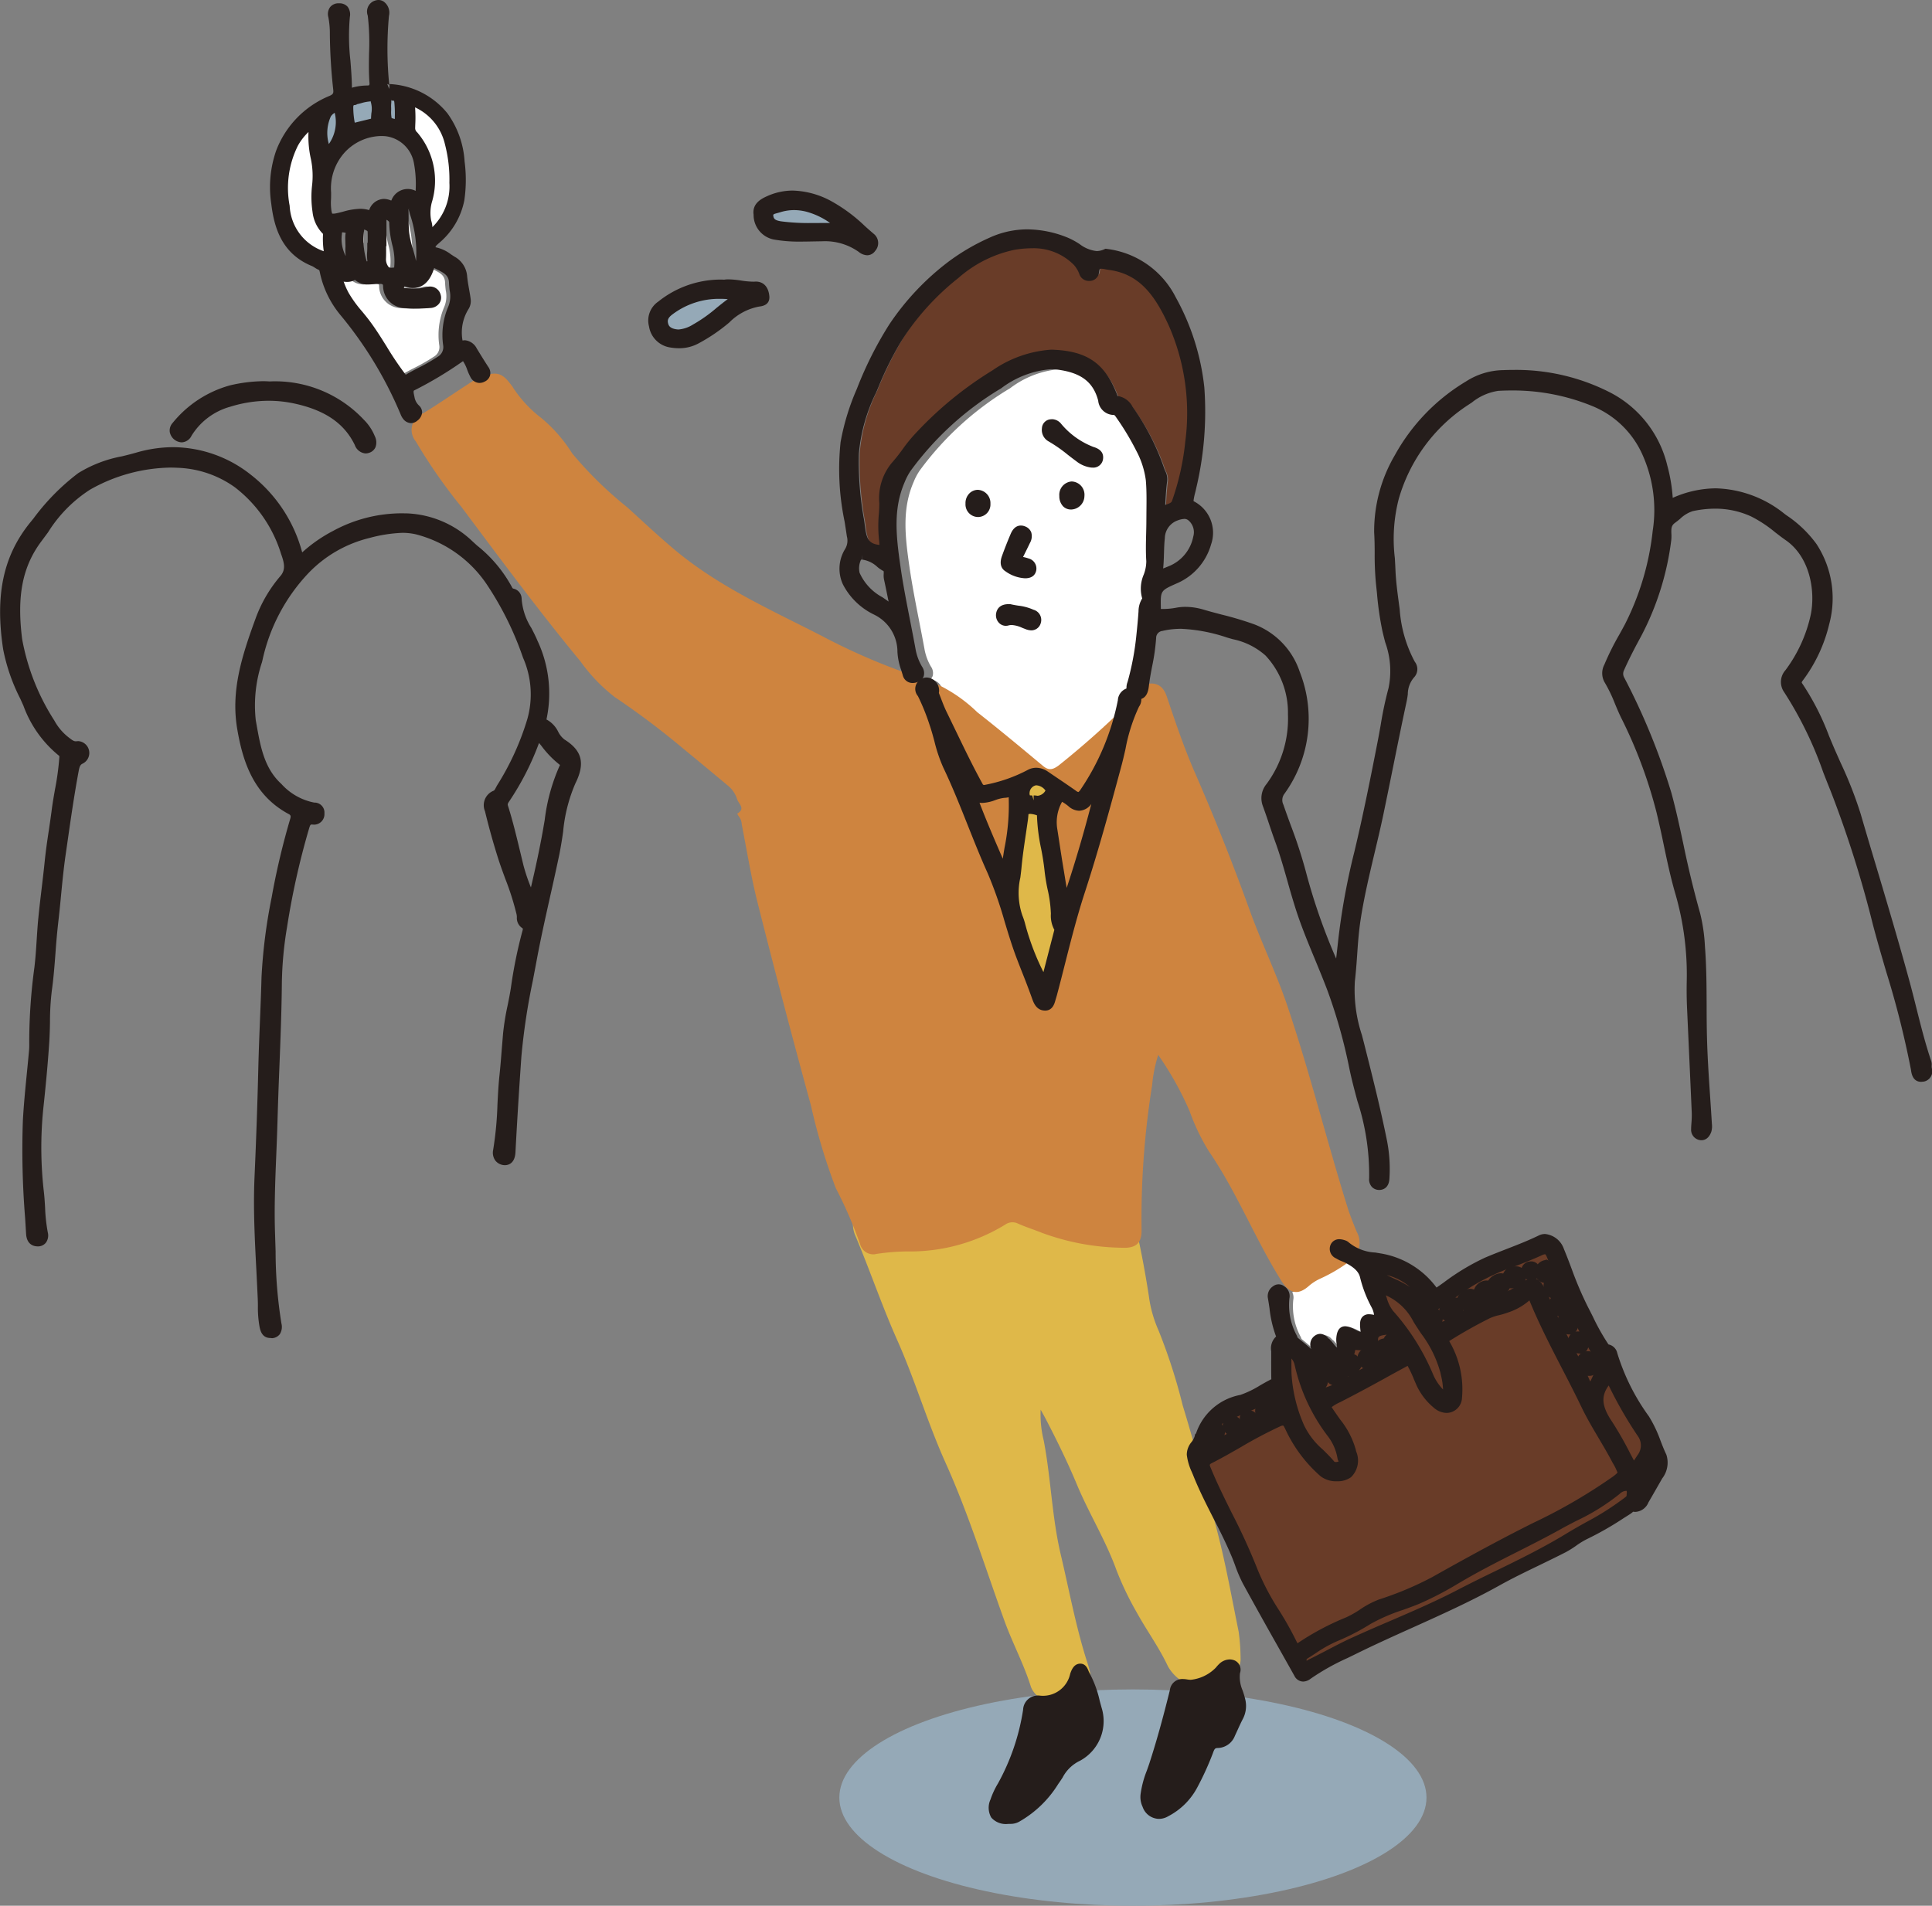<svg xmlns="http://www.w3.org/2000/svg" width="150" height="148"><rect width="100%" height="100%" fill="#808080" stroke="none"/><path d="M101.772 99.419a12.161 12.161 0 002.236-1.308c.083-.067.13-.133.2-.2.1.051.2.106.305.149.089.036.178.072.262.116.688.361 1.024.7 1.123 1.131a9.764 9.764 0 00.894 2.321 1.647 1.647 0 01.189.585 1.858 1.858 0 00-.386-.049.66.66 0 00-.519.209c-.223.25-.2.622-.141 1.12v.043l-.016-.005a3.989 3.989 0 01-.539-.242 1.438 1.438 0 00-.63-.192c-.624 0-.679.69-.7.95a1.979 1.979 0 00.031.444c.014.092.037.245.033.252-.053 0-.207-.2-.273-.28a2.535 2.535 0 00-.249-.288l-.061-.07-.045-.031a.7.7 0 01-.094-.087.825.825 0 00-.586-.3.729.729 0 00-.424.147.83.83 0 00-.266 1.044c-.234-.209-.472-.4-.708-.6l-.354-.292-.067-.164a4.967 4.967 0 01-.577-2.88.886.886 0 00-.082-.587 2.156 2.156 0 00.6-.4 3.762 3.762 0 01.844-.536zM89.703 39.585l-.006.793c0 .36-.009.72-.018 1.08-.017.691-.035 1.406.012 2.114a2.918 2.918 0 01-.2 1.045 2.749 2.749 0 00-.118 1.848 1.916 1.916 0 00-.285 1.006c-.042.609-.1 1.216-.164 1.823a21.167 21.167 0 01-.687 3.659 1.605 1.605 0 00-.071.683.942.942 0 00-.231-.053.876.876 0 00-.253.038 1.025 1.025 0 00-.658.907 18.862 18.862 0 01-2.922 6.976.562.562 0 01-.143.153.478.478 0 01-.189-.1c-.531-.373-1.069-.736-1.607-1.1l-.569-.386a1.613 1.613 0 00-.907-.3 1.386 1.386 0 00-.671.175 11.772 11.772 0 01-3.329 1.156.274.274 0 01-.054.007.123.123 0 01-.1-.061c-.746-1.353-1.43-2.772-2.092-4.144l-.674-1.392c-.2-.4-.353-.813-.5-1.19l-.14-.361a.909.909 0 00-.575-1.112.933.933 0 00-.33-.076.717.717 0 00.191-.277.881.881 0 00-.133-.727 4.086 4.086 0 01-.508-1.393 175.78 175.78 0 00-.41-2.143c-.27-1.383-.549-2.813-.754-4.224-.359-2.471-.563-4.523.324-6.572a4.6 4.6 0 01.473-.894 23.866 23.866 0 016.844-6.287l.168-.1a7.369 7.369 0 013.853-1.488 4.4 4.4 0 01.618.044c1.771.252 2.689.967 3.068 2.393a1.223 1.223 0 001.22 1.116h.024a.921.921 0 01.163.2 20.654 20.654 0 011.558 2.593 6.693 6.693 0 01.733 2.275c.066.752.057 1.537.049 2.296zm-63.46-21.539a.221.221 0 01.043 0l.072.005c.163.021.207.039.161.1a3.03 3.03 0 00-.014.527l.006.275a3.164 3.164 0 010 .338 3.409 3.409 0 00.027.6 2.86 2.86 0 01-.3-1.706c.006-.036.024-.139.005-.139zm7.363 2.865c.613.3.934.487.952 1.059.006.192.026.38.047.566a2.161 2.161 0 01-.143 1.365 5.577 5.577 0 00-.354 2.936.865.865 0 01-.439.873 14.663 14.663 0 01-1.58.9c-.3.158-.609.316-.891.49l-.007-.01a24.142 24.142 0 01-1.471-2.178c-.449-.72-.914-1.465-1.449-2.158-.153-.2-.311-.389-.47-.582a9.281 9.281 0 01-1.036-1.431 5.858 5.858 0 01-.391-.893 1.072 1.072 0 00.3.043 1.181 1.181 0 00.575-.157 1.459 1.459 0 001.02.356c.14 0 .283-.012.426-.024.1-.009.2-.018.3-.022h.128c.293 0 .3.037.31.147a1.734 1.734 0 001.731 1.739c.274.023.55.034.826.034.378 0 .756-.02 1.132-.047a.913.913 0 00.681-.367.769.769 0 00.1-.661.846.846 0 00-.82-.64.979.979 0 00-.281.042 3.107 3.107 0 01-.911.115c-.239 0-.478-.015-.717-.031-.12-.007-.165-.018-.112-.037.012-.055.023-.094.026-.118a.837.837 0 01.064.022 1.756 1.756 0 00.632.126c.411 0 1.161-.185 1.571-1.421.021-.065.039-.109.045-.135zm-5.383-.624l-.056.019-.011-.03a5.741 5.741 0 01-.184-2.446l.014.005c.248.1.249.121.252.191.011.278.009.556.006.834h-.033v.407c0 .1-.005.191-.01.287a3.307 3.307 0 00.022.733zm1.451-1.175h.025v-2.044c.112.044.213.152.214.2a8.088 8.088 0 00.231 1.724 4.784 4.784 0 01.153 1.78 2.191 2.191 0 01-.241.02c-.137 0-.171-.034-.208-.087a.963.963 0 01-.185-.631c.016-.316.013-.633.009-.951zm1.755-2.827l.1.368a9.268 9.268 0 01.469 3.623c-.066-.323-.156-.635-.244-.941a7.606 7.606 0 01-.288-1.255 10.777 10.777 0 01-.045-1.118c0-.214 0-.427-.011-.64-.004-.025.014-.025.019-.037z" fill="#fff"/><g transform="translate(31.972 29.018)"><ellipse cx="22.793" cy="8.4" rx="22.793" ry="8.4" transform="translate(33.194 102.182)" fill="#95a9b7"/><path d="M42.32 64.729c-.25-.737-.5-1.354-.667-1.995-.306-1.2.152-1.815 1.374-1.92a.9.9 0 00.553-.194 1.283 1.283 0 011.179-.305.67.67 0 00.832-.46 1.161 1.161 0 011.636-.674q1.394.576 1 1.81a1.478 1.478 0 00-.156.784c1.8-1.735 2.757-1.862 4.088-.017.133-.062.077-.185.085-.281.067-.747.378-1.115 1.011-1.188a1.134 1.134 0 011.347.907.939.939 0 00.579.729 1.009 1.009 0 01.657 1.064 10.427 10.427 0 00.432 3.543q.563 2.535.955 5.1a9.646 9.646 0 00.756 2.681 43.661 43.661 0 011.874 5.821c1 3.269 1.855 6.577 2.709 9.884.653 2.528 1.109 5.108 1.631 7.67a15.264 15.264 0 01.15 2.052c.067 1.021-1 1.988-2.285 2.237a3.2 3.2 0 01-3.354-1.59c-.683-1.46-1.652-2.785-2.431-4.2a23.813 23.813 0 01-1.577-3.3c-.835-2.307-2.134-4.39-3.072-6.644-.717-1.723-1.543-3.4-2.4-5.053-.1-.191-.206-.376-.4-.732a8.276 8.276 0 00.237 2.391c.563 2.941.634 5.958 1.325 8.874.664 2.806 1.178 5.65 2.068 8.4.28.866.482 1.67-.3 2.386a2.717 2.717 0 01-2.733.567 1.766 1.766 0 01-1.352-1.085c-.546-1.766-1.427-3.392-2.054-5.124-1.487-4.111-2.782-8.3-4.577-12.288-1.408-3.125-2.364-6.415-3.753-9.528-1.178-2.641-2.1-5.37-3.217-8.03a2.342 2.342 0 01-.217-.831c-.018-.5.192-.838.693-.889.678-.068.955-.368.785-1.054a1.688 1.688 0 01.005-.6 1.13 1.13 0 011.836-.8.854.854 0 00.894.192 1.1 1.1 0 011.35.571c.25.426.732.648.914 1.127.053.141.222.148.349.08a2.15 2.15 0 011.241-.088z" fill="#dfb849"/><path d="M57.952 52.907a10.84 10.84 0 00-.471 2.344 65.387 65.387 0 00-.822 11.259c.017 1.039-.463 1.419-1.495 1.372a18.614 18.614 0 01-6.244-1.16c-.617-.25-1.256-.447-1.861-.719a.968.968 0 00-.986.082 14.128 14.128 0 01-7.6 2.084 16.64 16.64 0 00-2.382.191 1.05 1.05 0 01-1.271-.717 33.776 33.776 0 00-1.9-4.388 46.377 46.377 0 01-1.933-6.434q-2.147-7.83-4.132-15.705c-.511-2.018-.839-4.083-1.241-6.129a1.031 1.031 0 00-.226-.608.689.689 0 01-.116-.217c.672-.39.091-.752-.018-1.124a2.21 2.21 0 00-.751-1.077q-1.735-1.45-3.483-2.887a62.813 62.813 0 00-5.261-3.956 13.2 13.2 0 01-2.666-2.777c-3.226-3.9-6.226-7.966-9.257-12.013A40.9 40.9 0 01.313 5.263a1.382 1.382 0 01.586-2.194C2.09 2.341 3.24 1.544 4.413.786A5.269 5.269 0 015.34.269c1.279-.5 1.71-.342 2.488.762a9.481 9.481 0 002.233 2.417 11.5 11.5 0 012.394 2.748 29.85 29.85 0 004.269 4.18c1.211 1.1 2.407 2.225 3.665 3.283 3.454 2.9 7.531 4.7 11.488 6.732a48.711 48.711 0 008.223 3.43 11.635 11.635 0 013.8 2.469c1.726 1.354 3.412 2.761 5.1 4.168.449.375.756.31 1.213-.024a67.072 67.072 0 005.884-5.29 1.677 1.677 0 00.27-.375 1.168 1.168 0 011.183-.7c.613.071.894.49 1.078 1.037.671 2 1.347 3.992 2.192 5.925q2.292 5.248 4.231 10.637c.908 2.507 2.074 4.9 2.927 7.428 1.74 5.152 3.046 10.434 4.664 15.622.2.655.467 1.293.722 1.93a1.736 1.736 0 01-.619 2.336 12.161 12.161 0 01-2.236 1.308 3.762 3.762 0 00-.836.535c-.887.8-1.549.6-2.175-.4-2.039-3.256-3.44-6.865-5.618-10.042a16.332 16.332 0 01-1.493-3.118 25.034 25.034 0 00-2.435-4.36z" fill="#ce843f"/></g><path d="M69.142 42.897a1.958 1.958 0 00-.476-.2c-1.437-.146-1.356-1.287-1.521-2.279a25.556 25.556 0 01-.4-5.2 13.586 13.586 0 011.365-4.878 29.122 29.122 0 011.969-4.023 20.159 20.159 0 014.537-5.031 10 10 0 014.517-2.263 5.3 5.3 0 014.961 1.281 2.58 2.58 0 01.5.834.388.388 0 00.389.287c.193-.005.385-.094.4-.282.075-.923.689-.639 1.216-.568 2.7.366 3.929 2.346 4.929 4.534a17.188 17.188 0 011.318 9.207 20.283 20.283 0 01-1.055 4.712c-.193.53-.879.451-1.3.809.058-.846.08-1.7.193-2.534a1.574 1.574 0 00-.207-.791 18.253 18.253 0 00-2.391-4.681c-.236-.339-.473-.706-.968-.705-.159 0-.23-.1-.267-.243a2.424 2.424 0 00-.114-.3c-.882-2.157-2.11-2.929-4.459-3.042a8.344 8.344 0 00-4.579 1.546 27.772 27.772 0 00-5.821 4.749c-.73.733-1.255 1.653-1.949 2.407-1.057 1.148-.741 2.543-.884 3.843a18.838 18.838 0 00.097 2.811zm40.263 62.669a9.986 9.986 0 01.9 1.819 4.563 4.563 0 001.278 1.662c.661.553 1.434.317 1.541-.517a7.085 7.085 0 00-.914-4.138c-.193-.379-.095-.446.179-.619 1-.63 2.028-1.2 3.078-1.729a14.51 14.51 0 011.463-.466 4.746 4.746 0 001.633-.9c.264-.247.392-.164.514.137 1.162 2.857 2.716 5.526 4.048 8.3.7 1.463 1.64 2.83 2.4 4.282.05.1.115.186.163.284.417.854.4.831-.359 1.391a55.825 55.825 0 01-7.758 4.376 203.407 203.407 0 00-6.191 3.368 25.684 25.684 0 01-4.19 1.765c-.933.325-1.631.989-2.507 1.369a20.233 20.233 0 00-3.622 1.909c-.321.225-.534.239-.734-.186-.907-1.934-2.289-3.623-3.044-5.627-1.018-2.7-2.516-5.181-3.618-7.844-.18-.437-.2-.685.285-.931 1.779-.905 3.442-2.023 5.273-2.839.546-.243.7-.027.91.409a10.513 10.513 0 002.643 3.526 1.81 1.81 0 001.863.061c.608-.5.362-1.207.233-1.787a7.118 7.118 0 00-1.321-2.428c-.8-1.146-.759-1.105.468-1.731 1.815-.928 3.59-1.94 5.386-2.916zm17.267 10.444a.569.569 0 01-.242.549 40.69 40.69 0 01-4.622 2.857c-2.738 1.673-5.69 2.941-8.53 4.421-2.658 1.385-5.473 2.464-8.2 3.715-1.132.518-2.215 1.142-3.335 1.69-.144.07-.271.541-.526.116-.195-.328-.262-.663.132-.907a15.089 15.089 0 012.382-1.374 16.5 16.5 0 002.479-1.287 27.771 27.771 0 013.834-1.594 39.723 39.723 0 004.119-2.206c2.248-1.252 4.59-2.328 6.837-3.575a25.324 25.324 0 004.5-2.682.943.943 0 01.968-.282c.216.088.222.356.204.559z" fill="#693c28"/><path d="M110.561 102.012c.952-.647 1.9-1.242 2.789-1.905a17.171 17.171 0 014.195-2.079 33.375 33.375 0 001.978-.813c.467-.215.719-.192.943.354a49.583 49.583 0 002.742 6.174c.295.51.565 1.036.882 1.532a1.329 1.329 0 01.1 1.454 7.169 7.169 0 01-.8 1.455c-.99-2.583-2.537-4.82-3.518-7.336a4.471 4.471 0 00-.26-.517c-.408-.742-.577-.776-1.276-.31a6.5 6.5 0 01-2.181 1.051 13.583 13.583 0 00-3.213 1.6c-.4.214-.817.389-1.216.6-.2.1-.29-.011-.383-.131-.062-.079-.16-.2-.01-.274a.44.44 0 00.234-.654c-.193-.335-.481-.184-.749-.053-.046.017-.14-.078-.257-.148zm5.309-1.784c.15.127.246.014.362-.044.239-.119.474-.219.451-.558-.013-.2-.074-.344-.274-.391-.354-.083-.576.177-.768.382-.1.107-.016.277-.305.19-.383-.115-.655.166-.781.519a.35.35 0 00.232.48.745.745 0 00.815-.385c.08-.115.041-.332.27-.193zm-2.866 1.333c-.064-.279-.177-.547-.47-.448-.309.105-.673.233-.662.692.007.3.175.388.43.355a.735.735 0 00.702-.599zm10.733 4.292a.448.448 0 00-.437-.573c-.226-.018-.552.172-.465.477.076.262.03.707.529.677.375-.024.39-.278.373-.581zm-5.859-6.647c.015-.4-.13-.542-.434-.524-.334.02-.6.123-.632.515-.02.261.083.443.364.426.33-.021.643-.103.702-.417zm3.182 1.482c-.178.127-.428.227-.386.568.037.3.133.566.491.553a.4.4 0 00.406-.48c-.03-.281-.079-.583-.511-.641zm-.619-1.333c-.23.1-.466.252-.4.517.057.243.1.578.511.56.322-.015.418-.187.4-.47a.6.6 0 00-.511-.607zm-6.527 1.069a.776.776 0 00-.675.522c-.054.224.12.435.442.421a.549.549 0 00.593-.485.356.356 0 00-.36-.462zm5.933-2.242c-.272.085-.491.248-.489.525s.165.534.472.506a.489.489 0 00.448-.538c-.001-.306-.231-.386-.431-.493zm2.337 4.61c-.085-.263.064-.644-.4-.645-.277 0-.484.078-.446.41.036.309.1.636.484.657.262.015.357-.201.362-.422zm.757 1.5c.021-.289-.022-.532-.4-.54-.275-.006-.415.108-.4.393a.5.5 0 00.447.554c.307.039.384-.14.353-.41zm-3.988-5.585c0-.237-.022-.424-.314-.409-.207.01-.337.1-.359.307-.027.255.112.363.351.374.205.006.353-.046.322-.275zm-18.832 6.064a1.642 1.642 0 011 1.148 13.835 13.835 0 002.477 5.343 4.258 4.258 0 01.859 1.955c.033.2.206.453-.117.614a.612.612 0 01-.792-.063c-.8-.968-1.905-1.7-2.4-2.9a11.977 11.977 0 01-1.019-4.152c-.022-.621-.008-1.243-.008-1.945zm6.826-4.654a4.333 4.333 0 013.125 2.414 13.117 13.117 0 012.134 4.07 5.685 5.685 0 01.205 1.625c-.009.116.068.279-.12.326a.368.368 0 01-.35-.13 4.256 4.256 0 01-.995-1.383 17.178 17.178 0 00-3.063-4.9c-.474-.497-.568-1.37-.936-2.022zm17.939 6.524a29.9 29.9 0 002.582 4.663 1.62 1.62 0 01-.024 1.929c-.185.29-.387.569-.627.92-.68-1.232-1.245-2.44-1.978-3.535-.754-1.125-1.092-2.169-.178-3.343a2.5 2.5 0 00.225-.634zm-22.869-.158a.959.959 0 001.373-.621c.085-.249.153-.134.29-.122.285.026.574.008.905.008a.493.493 0 00.226.773c.284.141.426-.114.6-.284.266-.264.03-.422-.11-.593-.1-.114-.415.122-.379-.19a4.391 4.391 0 01.237-.948c.044-.126.177-.005.274.006.327.038.658.036.988.043.208.005.406-.194.4-.292-.054-.739.357-.851.976-.93a.525.525 0 01.559.25c.208.238-.056.25-.174.359-.172.16-.324.355-.113.617a.47.47 0 00.623.113c.121-.046.178-.393.382-.1.185.268-.007.357-.2.5-1.256.924-2.7 1.524-4.017 2.335a6.949 6.949 0 01-1.707.793c-.218.063-.409.173-.582-.071-.2-.275 0-.38.194-.508.214-.138.156-.37.082-.536-.063-.143-.233-.338-.412-.244-.559.299-.23-.279-.415-.358zm1.574-.2a.482.482 0 00-.431.474.444.444 0 00.473.451.523.523 0 00.56-.51c-.007-.221-.131-.466-.602-.42zm2.533-1.323c-.157.109-.481.162-.439.544.026.233.131.42.423.388a.568.568 0 00.544-.553c.015-.236-.167-.393-.528-.384zm1.372-.669c-.351.022-.565.237-.558.476a.436.436 0 00.5.46c.3-.043.5-.21.487-.5a.48.48 0 00-.429-.441zm-7.81 4.074c-.312.182-.745.3-.565.776.148.387.474.27.8.238-2.071.945-3.887 2.311-6.034 3.219.22-.367.074-.9.758-.946a.447.447 0 00.291-.68c-.364-.473-.011-.736.262-.861 1.445-.664 2.917-1.269 4.38-1.894zm-1.444.647c-.244.063-.469.135-.469.446 0 .267.072.482.389.495a.478.478 0 00.527-.464c.02-.259-.192-.411-.447-.477zm-2.632 1.208c-.178.124-.416.168-.374.464s.209.347.454.337a.334.334 0 00.338-.387c-.009-.25-.22-.341-.418-.414zm1.634-.025c-.009-.194-.075-.357-.328-.372-.188-.011-.354 0-.343.259.007.171-.029.366.217.4a.36.36 0 00.454-.287zm13.549-9.289c.01.243-.284.233-.365.426-.06.144-.136-.038-.158-.078-.615-1.072-1.766-1.349-2.746-1.888-.353-.194-.988-.343-.819-.833.087-.254.695.075 1.063.159a4.615 4.615 0 012.837 1.859 3.12 3.12 0 01.188.355zm17.599 12.067c.367 1.33-.753 1.949-1.063 2.928-.409-.7-.39-.688.047-1.265a8.292 8.292 0 001.016-1.663z" fill="#693c28"/><path d="M25.689 20.09a4.4 4.4 0 01-3.576-4.049 7.768 7.768 0 01.687-4.917 5.545 5.545 0 011.166-1.42c.168-.156.387-.29.376.088a9.046 9.046 0 00.171 2.486c.358 1.381-.128 2.752.129 4.118a2.57 2.57 0 00.64 1.46.425.425 0 01.182.33 4.63 4.63 0 00.225 1.904zm9.582-5.919a4.826 4.826 0 01-1.426 3.728c-.129.134-.271.378-.478.3-.19-.075-.194-.325-.182-.532a1.616 1.616 0 00-.083-.446 3.563 3.563 0 01.042-1.558c.368-1.816.359-3.636-1.037-5.118a.8.8 0 01-.258-.627 12.437 12.437 0 00-.005-1.531c-.065-.667.231-.556.629-.354a4.6 4.6 0 012.446 3.09 11.035 11.035 0 01.352 3.048z" fill="#fff"/><path d="M27.229 10.008a10.081 10.081 0 01-.183-1.67c.008-.356.1-.529.457-.55.04 0 .076-.047.117-.056.505-.111 1.265-.406 1.47-.078.27.432.088 1.146.1 1.739 0 .142-.089.157-.208.184-.587.134-1.17.286-1.753.431zm-.91-1.74c.145 1.375.335 2.734-1.03 3.616-.428-1.666-.426-3.418 1.03-3.616zm4.726 1.429c-1.052-.17-1.052-.17-1.052-1.127a4.941 4.941 0 01.005-.6c.026-.217-.174-.576.318-.54.338.025.628-.02.687.489.068.603.027 1.186.042 1.778z" fill="#95a9b7"/><path d="M81.121 76.507a19.271 19.271 0 01-1.845-4.416 6.75 6.75 0 00-.269-.87c-.565-1.3-.217-2.618-.1-3.924.116-1.241.327-2.473.5-3.709.037-.269.02-.635.274-.738a1.777 1.777 0 011.1.128c.147.04.087.228.088.352.013 1.433.451 2.807.585 4.222.107 1.135.486 2.228.5 3.38a1.536 1.536 0 00.243 1c.1.13.043.232.013.35zm-.628-14.324c-.316-.114-.988.206-.95-.651.02-.46.46-.983.927-.928a1.265 1.265 0 011.047.667c.151.375-.461.913-1.024.912z" fill="#dfb849"/><path d="M57.631 22.983c-1.308.753-2.291 1.88-3.6 2.565a2.438 2.438 0 01-1.493.406 1.026 1.026 0 01-.977-.748.99.99 0 01.493-1.106 6.823 6.823 0 015.577-1.117zm8.047-5.186a5.443 5.443 0 00-1.526-.093 25.064 25.064 0 01-3.5-.131c-.468-.068-.875-.214-.951-.739-.083-.566.442-.6.767-.7a4.035 4.035 0 012.4-.023 7.036 7.036 0 012.81 1.686z" fill="#95a9b7"/><path d="M107.083 92.411a.772.772 0 01-.571-.235.882.882 0 01-.212-.668 18.408 18.408 0 00-.917-6.021c-.219-.82-.438-1.64-.611-2.469a40.966 40.966 0 00-1.681-6.02c-.315-.842-.659-1.672-1-2.5-.512-1.235-1.042-2.512-1.464-3.814a61.45 61.45 0 01-.662-2.232c-.292-1.026-.593-2.088-.963-3.1-.164-.448-.316-.9-.468-1.35a46.398 46.398 0 00-.491-1.416 1.721 1.721 0 01.291-1.7 8.547 8.547 0 001.662-5.412 6.492 6.492 0 00-1.744-4.568 5.481 5.481 0 00-2.54-1.266l-.429-.123a12.892 12.892 0 00-3.583-.684c-.18 0-.36.007-.543.023a5.58 5.58 0 00-.909.143.544.544 0 00-.486.55 16.233 16.233 0 01-.313 2.211c-.095.5-.191 1.005-.25 1.513-.034.286-.123 1.047-.862 1.047l-.172-.015a.818.818 0 01-.584-.359 1.227 1.227 0 01-.037-.984 21.167 21.167 0 00.687-3.659c.063-.607.122-1.214.164-1.823a1.916 1.916 0 01.285-1.006 2.749 2.749 0 01.118-1.848 2.918 2.918 0 00.2-1.045c-.047-.708-.029-1.423-.012-2.114.009-.36.018-.72.018-1.08l.006-.793c.008-.759.017-1.544-.049-2.3a6.693 6.693 0 00-.733-2.275 20.654 20.654 0 00-1.558-2.593.921.921 0 00-.163-.2h-.024a1.223 1.223 0 01-1.22-1.116c-.379-1.426-1.3-2.141-3.068-2.393a4.4 4.4 0 00-.618-.044 7.369 7.369 0 00-3.853 1.488l-.168.1a23.866 23.866 0 00-6.844 6.287 4.6 4.6 0 00-.473.894c-.887 2.049-.683 4.1-.324 6.572.2 1.411.484 2.841.754 4.224.14.714.279 1.428.41 2.143a4.086 4.086 0 00.508 1.393.881.881 0 01.133.727.7.7 0 01-.394.431 1.116 1.116 0 01-.464.109.775.775 0 01-.77-.6l-.115-.378a4.976 4.976 0 01-.3-1.436 3.21 3.21 0 00-1.822-2.9 5.306 5.306 0 01-2.406-2.334 2.9 2.9 0 01.162-2.752 1.26 1.26 0 00.141-.983c-.056-.382-.116-.763-.176-1.145a19.92 19.92 0 01-.313-6.179 18.292 18.292 0 011.26-4.126 28.639 28.639 0 012.518-5.008 20.174 20.174 0 014.6-4.879 16.489 16.489 0 013.164-1.851 7.054 7.054 0 012.964-.658 8.468 8.468 0 013.144.65 5.817 5.817 0 01.908.494 2.626 2.626 0 001.321.542 1.425 1.425 0 00.589-.137l.1-.044.108.014a6.936 6.936 0 015.347 3.76 18.457 18.457 0 012.217 6.991 25.761 25.761 0 01-.627 7.821c-.027.134-.061.267-.095.4a4.547 4.547 0 00-.1.474.5.5 0 00-.009.147 2.744 2.744 0 011.355 3.357 4.672 4.672 0 01-2.7 3.041c-1.224.548-1.224.548-1.2 1.859a1 1 0 010 .111h.085a5.471 5.471 0 001.083-.092 3.848 3.848 0 01.749-.071 4.958 4.958 0 011.405.216c.468.14.939.263 1.41.386a25.647 25.647 0 012.5.747 5.944 5.944 0 013.55 3.688 9.939 9.939 0 01-1.207 9.507.805.805 0 00-.058.823c.179.524.369 1.044.559 1.565a37.074 37.074 0 011.169 3.574 46.123 46.123 0 002.366 6.807c.019-.166.123-1.066.152-1.351a52.679 52.679 0 011.267-6.96c.7-2.931 1.283-5.87 1.82-8.63.077-.393.147-.789.217-1.185a28.239 28.239 0 01.611-2.878 6.546 6.546 0 00-.258-3.559 27.636 27.636 0 01-.212-.848 24.065 24.065 0 01-.428-2.964l-.077-.73a23.323 23.323 0 01-.1-2.364c0-.546-.008-1.091-.041-1.635a11.675 11.675 0 011.607-5.99 15.267 15.267 0 015.517-5.721 5.5 5.5 0 012.913-.884c.261-.011.522-.016.781-.016a16.02 16.02 0 017.55 1.777 8.641 8.641 0 014.391 5.645 12.765 12.765 0 01.422 2.515 8.354 8.354 0 013.346-.74 8.861 8.861 0 015.335 1.982l.146.109a9.153 9.153 0 012.336 2.236 7.693 7.693 0 01.988 6.216 11.844 11.844 0 01-2.048 4.376c-.111.149-.1.168-.045.24a19.9 19.9 0 012.079 4.074c.158.38.316.76.481 1.137l.414.935a31.524 31.524 0 011.55 3.946q.6 2.059 1.219 4.114c.872 2.925 1.774 5.95 2.59 8.949.187.688.361 1.381.534 2.073.341 1.357.693 2.761 1.147 4.1a.867.867 0 01.032.35 1.14 1.14 0 00.013.2.812.812 0 01-.625 1.035l-.194.019c-.669 0-.762-.651-.8-.929a71.064 71.064 0 00-1.914-7.593c-.36-1.23-.719-2.461-1.046-3.7a86 86 0 00-3.278-10.365c-.194-.477-.382-.957-.57-1.438a29.165 29.165 0 00-3.035-6.232 1.37 1.37 0 01.093-1.707 11.131 11.131 0 001.973-4.336c.366-1.865-.083-4.461-1.933-5.754-.291-.2-.572-.42-.854-.637a9.84 9.84 0 00-1.855-1.221 6.656 6.656 0 00-2.8-.6 8.228 8.228 0 00-1.724.192 2.518 2.518 0 00-.985.6 8.015 8.015 0 01-.4.315c-.283.206-.289.432-.274.848a3.058 3.058 0 01-.012.509 21.766 21.766 0 01-2.36 7.484c-.407.748-.88 1.639-1.3 2.588a.611.611 0 00.02.6 51.357 51.357 0 013.649 8.923c.36 1.311.648 2.661.928 3.966a78.947 78.947 0 001.312 5.417 13.293 13.293 0 01.367 2.541c.121 1.546.127 3.112.133 4.627 0 .86.006 1.719.03 2.577.041 1.5.143 3.019.242 4.493q.072 1.052.136 2.105a1.519 1.519 0 01-.048.611c-.193.537-.527.651-.773.651a.81.81 0 01-.791-.877c0-.164.015-.328.026-.492a6.862 6.862 0 00.023-.744c-.062-1.467-.369-8.221-.369-8.221-.028-.651-.034-1.3-.022-1.955a22.584 22.584 0 00-.881-6.844c-.368-1.257-.642-2.557-.906-3.814a78.426 78.426 0 00-.555-2.5 36.382 36.382 0 00-2.746-7.354c-.174-.355-.327-.721-.48-1.086a11.414 11.414 0 00-.826-1.707 1.435 1.435 0 010-1.345 20.689 20.689 0 011.165-2.337c.143-.258.286-.517.425-.778a21 21 0 002.163-7.275 10.5 10.5 0 00-.834-5.994 7.263 7.263 0 00-3.915-3.716 16.24 16.24 0 00-6.183-1.187q-.525 0-1.055.029a4.24 4.24 0 00-2.054.906l-.333.219a12.973 12.973 0 00-5.346 7.278 12.459 12.459 0 00-.3 4.592c.018.312.035.624.048.935.036.864.155 1.749.269 2.6l.059.441a10.069 10.069 0 001.17 4.064.933.933 0 01-.01 1.166 2.015 2.015 0 00-.53 1.36 7.34 7.34 0 01-.092.563c-.361 1.673-.7 3.35-1.039 5.027-.248 1.231-.5 2.462-.755 3.692-.21 1.005-.448 2.006-.686 3.006-.408 1.72-.831 3.5-1.1 5.268-.131.867-.2 1.767-.257 2.636-.049.7-.1 1.4-.181 2.088a11.177 11.177 0 00.546 4.188l.152.586c.644 2.546 1.289 5.1 1.8 7.637a11.42 11.42 0 01.183 2.945c-.051.8-.613.862-.784.862zM66.922 43.459a.188.188 0 00-.075.011 1.572 1.572 0 00-.106 1.021 4.015 4.015 0 001.773 1.893c.158.109.318.219.476.334-.116-.578-.233-1.155-.358-1.731a1.6 1.6 0 01-.022-.415 1.1 1.1 0 00-.005-.215 2.783 2.783 0 01-.479-.321 2.127 2.127 0 00-1.186-.576l-.018-.383zM91.945 40.3a1.667 1.667 0 00-.516.117 1.492 1.492 0 00-.991 1.369c-.043.383-.054.769-.066 1.161s-.023.789-.065 1.2c.133-.05.258-.1.38-.153a3.126 3.126 0 001.958-2.324 1.206 1.206 0 00-.361-1.246.5.5 0 00-.339-.127zM80.097 19.281a8.019 8.019 0 00-1.345.122 9.54 9.54 0 00-4.341 2.184 19.706 19.706 0 00-4.452 4.937 26.162 26.162 0 00-1.785 3.607l-.157.364a13.368 13.368 0 00-1.335 4.741 25.048 25.048 0 00.4 5.118c.024.142.042.287.061.432.122.943.227 1.439 1.121 1.53h.018l-.024-.294a10.472 10.472 0 01-.036-1.98c.035-.315.041-.635.048-.956a4.31 4.31 0 01.935-3.1 13.149 13.149 0 00.86-1.079 11.879 11.879 0 011.1-1.339 28.308 28.308 0 015.9-4.811 9.063 9.063 0 014.518-1.6c.089 0 .178 0 .268.006 2.535.123 3.88 1.042 4.794 3.279a2.837 2.837 0 01.119.313 1.553 1.553 0 011.166.83 18.65 18.65 0 012.465 4.814 1.845 1.845 0 00.071.173 1.364 1.364 0 01.152.789c-.08.589-.113 1.184-.147 1.778v.072l.045-.016c.3-.1.428-.158.477-.29a19.823 19.823 0 001.033-4.623 16.875 16.875 0 00-1.286-9.006c-1.077-2.358-2.277-3.995-4.633-4.314a5.133 5.133 0 01-.262-.045 1.957 1.957 0 00-.349-.049c-.085 0-.146 0-.172.314a.732.732 0 01-.771.633.767.767 0 01-.748-.516 2.232 2.232 0 00-.422-.718 4.377 4.377 0 00-3.286-1.3zm-59.103 84.628c-.659 0-.786-.6-.841-.863a8.281 8.281 0 01-.129-1.623c0-.206-.006-.411-.015-.616-.031-.692-.067-1.383-.1-2.074-.126-2.4-.256-4.871-.148-7.32.133-3 .229-5.759.293-8.425.03-1.241.079-2.482.129-3.723.046-1.126.091-2.251.121-3.377a41.823 41.823 0 01.786-6.188l.058-.323a57.533 57.533 0 011.393-5.815c.063-.221-.01-.28-.12-.339-2.784-1.487-3.584-4.168-4-6.593-.507-2.963.34-5.635 1.413-8.571a10.686 10.686 0 011.938-3.326c.436-.505.288-1.054.049-1.719a10.355 10.355 0 00-3.591-5.176 8.109 8.109 0 00-4.421-1.509q-.294-.016-.585-.016a13.026 13.026 0 00-6.235 1.715A10.577 10.577 0 003.73 41.34l-.493.665c-1.489 1.975-1.943 4.253-1.519 7.619a17.425 17.425 0 002.5 6.331 4.189 4.189 0 001.088 1.293c.286.224.417.321.579.321l.192-.014a.922.922 0 01.353 1.741c-.206.093-.257.226-.338.669-.333 1.8-.6 3.653-.856 5.44l-.139.966c-.153 1.051-.255 2.11-.358 3.169a94.822 94.822 0 01-.221 2.13 55.39 55.39 0 00-.21 2.337c-.073.96-.148 1.952-.285 2.93a20.1 20.1 0 00-.142 2.409 34.06 34.06 0 01-.053 1.535c-.124 1.917-.314 3.79-.466 5.207a29.919 29.919 0 00.049 6.516c.044.391.067.784.09 1.177a12.91 12.91 0 00.209 1.926.957.957 0 01-.147.8.783.783 0 01-.62.288c-.282 0-.865-.1-.917-.974l-.075-1.229a65.259 65.259 0 01-.175-7.572c.067-1.226.188-2.449.309-3.672.059-.6.119-1.2.172-1.8.019-.216.015-.435.013-.652a43.1 43.1 0 01.4-5.761c.086-.711.132-1.428.178-2.144.036-.556.071-1.113.125-1.667.075-.767.166-1.534.257-2.3.083-.694.165-1.388.236-2.083.084-.827.2-1.648.327-2.469.078-.528.156-1.057.224-1.587s.161-1.057.253-1.584a21.057 21.057 0 00.332-2.421 1.2 1.2 0 00.005-.169 8.9 8.9 0 01-2.789-3.908l-.251-.555a14.518 14.518 0 01-1.322-3.823c-.643-4.239.012-7.285 2.124-9.877l.234-.288a17.33 17.33 0 013.47-3.517 9.89 9.89 0 013.4-1.306c.372-.091.744-.183 1.111-.289a10.338 10.338 0 012.867-.421 9.8 9.8 0 016.031 2.147 11.331 11.331 0 013.98 6.025 11.405 11.405 0 012.409-1.674 11.169 11.169 0 015.372-1.361l.378.006a7.793 7.793 0 015.045 2.155l.376.344a10.474 10.474 0 012.725 3.263.136.136 0 00.1.083.805.805 0 01.63.73 4.836 4.836 0 00.75 2.313c.171.329.341.657.48.994a9.642 9.642 0 01.7 6.122 2.141 2.141 0 01.911.952 1.747 1.747 0 00.481.6c1.383.864 1.628 1.857.847 3.428a12.224 12.224 0 00-.945 3.736 30.773 30.773 0 01-.294 1.765 212.839 212.839 0 01-.709 3.242c-.373 1.67-.76 3.4-1.073 5.1l-.276 1.46a50.544 50.544 0 00-.887 5.88q-.264 3.725-.462 7.452c-.048.9-.591 1-.823 1a.956.956 0 01-.739-.36 1.045 1.045 0 01-.17-.823 26.689 26.689 0 00.333-3.5c.039-.777.078-1.554.161-2.327.071-.668.123-1.339.176-2.011l.1-1.208a19.8 19.8 0 01.356-2.193c.093-.458.185-.917.255-1.379a35.865 35.865 0 01.875-4.323c.072-.251.061-.258-.025-.309a.932.932 0 01-.389-.836 1.389 1.389 0 00-.021-.2 21.108 21.108 0 00-.876-2.767c-.186-.506-.373-1.012-.538-1.526a54.169 54.169 0 01-1.04-3.723 1.209 1.209 0 01.676-1.6c.057-.02.121-.144.178-.254.036-.069.073-.138.112-.2a20.918 20.918 0 002.322-5.111 7.06 7.06 0 00-.335-4.761 24.6 24.6 0 00-2.763-5.616 9.469 9.469 0 00-5.558-3.967 4.639 4.639 0 00-1.056-.115 11.263 11.263 0 00-2.548.4 9.749 9.749 0 00-4.749 2.743 14.218 14.218 0 00-3.56 6.768l-.036.142a10.6 10.6 0 00-.48 4.5l.053.3c.314 1.769.611 3.439 1.937 4.65a4.616 4.616 0 002.549 1.446.771.771 0 01.791.839.813.813 0 01-.8.875l-.173-.01c-.1 0-.127 0-.231.351a59.666 59.666 0 00-1.7 7.631 28.444 28.444 0 00-.4 4.278c-.02 2.2-.107 4.428-.192 6.584a346.86 346.86 0 00-.147 4.189c-.024.87-.059 1.742-.095 2.612-.082 2.032-.167 4.133-.093 6.191l.041 1.32a35.322 35.322 0 00.452 5.592 1.07 1.07 0 01-.125.831.821.821 0 01-.6.312zM41.85 57.698a21.273 21.273 0 01-2.331 4.559c-.083.118-.114.211-.092.279.374 1.175.664 2.386.946 3.555l.274 1.133a14.2 14.2 0 00.574 1.695c.377-1.6.675-3.014.923-4.385l.145-.84a14.629 14.629 0 011.187-4.286 7.632 7.632 0 01-1.435-1.476zm59.33 72.893a.773.773 0 01-.684-.449l-1.25-2.225a388.873 388.873 0 01-2.745-4.93 10.956 10.956 0 01-.614-1.439c-.095-.257-.19-.513-.3-.763-.412-.98-.9-1.949-1.383-2.887-.55-1.08-1.119-2.2-1.577-3.355l-.1-.236a4.384 4.384 0 01-.385-1.331 1.533 1.533 0 01.368-.987 1.378 1.378 0 00.25-.471l.021-.115.082-.093a4.5 4.5 0 013.441-2.982 7.659 7.659 0 001.525-.737c.289-.166.578-.332.875-.479-.01-.608-.009-1.189-.008-1.77v-.405a1.255 1.255 0 01.38-1.143l-.029-.075a8.973 8.973 0 01-.481-2.1c-.038-.26-.076-.52-.122-.778a.912.912 0 01.4-.953.7.7 0 01.857 0 .9.9 0 01.407.954 4.967 4.967 0 00.577 2.88l.067.164.354.292c.236.192.474.387.708.6a.83.83 0 01.266-1.044.729.729 0 01.424-.147.825.825 0 01.586.3.7.7 0 00.094.087l.045.031.061.07a2.535 2.535 0 01.249.288c.066.083.22.28.273.28 0-.007-.019-.16-.033-.252a1.979 1.979 0 01-.031-.444c.021-.26.076-.95.7-.95a1.438 1.438 0 01.63.192 3.989 3.989 0 00.539.242l.016.005v-.043c-.058-.5-.082-.87.141-1.12a.66.66 0 01.519-.209 1.858 1.858 0 01.386.049 1.647 1.647 0 00-.189-.585 9.764 9.764 0 01-.894-2.321c-.1-.431-.435-.77-1.123-1.131-.084-.044-.173-.08-.262-.116a2.673 2.673 0 01-.471-.23.806.806 0 01-.43-1.071.723.723 0 01.672-.422 1.383 1.383 0 01.419.077.793.793 0 01.33.183 3.49 3.49 0 002.043.774l.434.072a6.768 6.768 0 014.324 2.649c.192-.132.381-.265.569-.4a17.837 17.837 0 013.189-1.92c.546-.233 1.1-.448 1.652-.663.843-.327 1.715-.666 2.537-1.067a1.084 1.084 0 01.478-.11 1.727 1.727 0 011.464 1.165c.211.508.408 1.023.6 1.538a27.606 27.606 0 001.258 2.948c.136.26.268.524.4.787a16.8 16.8 0 001.073 1.939l.131.2a.87.87 0 01.679.664 16.6 16.6 0 002.454 4.916 9.9 9.9 0 01.908 1.9c.141.364.282.727.452 1.079a2.01 2.01 0 01-.323 1.849s-.869 1.521-1.07 1.863a1.17 1.17 0 01-1.012.734 1.3 1.3 0 01-.191-.015c.018.007-.049.058-.094.092s-.1.078-.156.111l-.459.29a24.528 24.528 0 01-2.854 1.632 5.817 5.817 0 00-.841.513 7.669 7.669 0 01-.818.51c-.669.343-1.347.669-2.024 1-1.026.494-2.087 1.006-3.092 1.566-2.207 1.232-4.535 2.28-6.786 3.294-1.448.652-2.945 1.326-4.389 2.04l-.652.318a17.815 17.815 0 00-2.851 1.6 1 1 0 01-.584.226zm25.026-14.808a.786.786 0 00-.462.239 16.716 16.716 0 01-3.358 2.089c-.4.209-.809.417-1.2.638-1.117.62-2.258 1.2-3.4 1.776s-2.308 1.169-3.438 1.8c-.362.2-.721.411-1.08.619a25.546 25.546 0 01-3.079 1.606c-.423.175-.854.329-1.285.484a13.932 13.932 0 00-2.5 1.085 17.073 17.073 0 01-2.537 1.315 9.788 9.788 0 00-1.741.972c-.192.125-.385.25-.579.37-.078.049-.133.083-.094.205a.493.493 0 01.119-.082c.47-.229.932-.472 1.4-.715.644-.338 1.288-.676 1.949-.979a134.6 134.6 0 012.96-1.3c1.735-.748 3.53-1.521 5.224-2.4.98-.511 1.973-1 2.967-1.481 1.848-.9 3.76-1.839 5.541-2.926.5-.305 1.007-.591 1.517-.876a21.586 21.586 0 003.063-1.952c.1-.081.1-.09.1-.246a.588.588 0 000-.244zm-26.6-5.075a.621.621 0 00-.228.069 34.648 34.648 0 00-3.077 1.63c-.72.412-1.439.824-2.177 1.2-.239.122-.239.122-.1.444.492 1.192 1.078 2.371 1.644 3.511a47.63 47.63 0 011.978 4.346 19.189 19.189 0 001.658 3.145 25.794 25.794 0 011.374 2.454 1.028 1.028 0 00.061.11c.016-.015.053-.036.108-.074a20.632 20.632 0 013.689-1.948 7.673 7.673 0 001.055-.6 7.075 7.075 0 011.479-.781 25.228 25.228 0 004.128-1.737c1.7-.956 3.937-2.2 6.2-3.374.521-.27 1.045-.534 1.569-.8a41.967 41.967 0 006.136-3.545 2.967 2.967 0 00.483-.39 5.109 5.109 0 00-.24-.527 9.733 9.733 0 00-.158-.273c-.331-.636-.7-1.254-1.063-1.872-.462-.782-.941-1.59-1.34-2.422-.479-1-.987-1.983-1.495-2.967-.886-1.716-1.8-3.489-2.547-5.318a4.79 4.79 0 01-1.674.943 6.169 6.169 0 01-.661.2 3.736 3.736 0 00-.764.252 36.827 36.827 0 00-3.047 1.712c-.024.015-.053.033-.079.051.01.016.021.041.037.071a7.362 7.362 0 01.952 4.361 1.212 1.212 0 01-1.186 1.149 1.537 1.537 0 01-.979-.387 4.958 4.958 0 01-1.382-1.8l-.175-.406a8.913 8.913 0 00-.5-1.062l-1.284.7a124.27 124.27 0 01-3.8 2.042l-.137.071a3.268 3.268 0 00-.674.391c.024.054.267.4.482.71l.172.244a6.571 6.571 0 011.209 2.32l.039.168a1.8 1.8 0 01-.4 2 1.775 1.775 0 01-1.086.317 2 2 0 01-1.268-.384A10.914 10.914 0 0199.799 111c-.1-.217-.153-.279-.176-.292zm.66-5.206c0 .414-.006.808.008 1.2a11.539 11.539 0 00.99 4.02 5.836 5.836 0 001.444 1.854c.311.308.622.615.9.949a.52.52 0 00.128.017.423.423 0 00.2-.053.5.5 0 01-.089-.21 3.867 3.867 0 00-.782-1.779 14.22 14.22 0 01-2.547-5.488 1.139 1.139 0 00-.254-.51zm24.635 2.092c-.617.846-.542 1.619.257 2.811a26.615 26.615 0 011.394 2.438l.306.581c.094-.136.182-.265.266-.4a1.236 1.236 0 00.027-1.512 31.832 31.832 0 01-2.252-3.918zm-26.573 1.449c-1.09.461-2.179.921-3.254 1.415-.142.065-.19.124-.2.139a.343.343 0 00.076.142.79.79 0 01.113.722c.54-.292 1.067-.6 1.586-.9.626-.366 1.267-.741 1.928-1.086a.9.9 0 01-.1-.194 1.054 1.054 0 01-.066-.272zm9.338-8.251a2.856 2.856 0 00.495 1.017 17.605 17.605 0 013.134 5 3.912 3.912 0 00.744 1.1 5.562 5.562 0 00-.165-1.115l-.04-.189a8.95 8.95 0 00-1.515-3.065c-.193-.292-.386-.584-.57-.882a4.449 4.449 0 00-2.148-2.061c.021.07.042.132.063.195zm-4.743 5.949a.874.874 0 01.072.134.768.768 0 01-.072.877 6.627 6.627 0 001.535-.727c.081-.05.162-.1.244-.147a.744.744 0 01-.254-.077.923.923 0 01-.508-.555.879.879 0 01-.031-.173h-.063c-.116 0-.229 0-.342-.011a1.392 1.392 0 01-.583.679zm16.079-7.476c.5 0 .755.472.945.816a4.728 4.728 0 01.281.562 34.437 34.437 0 001.7 3.537c.53 1 1.075 2.031 1.537 3.112.073-.142.14-.285.207-.433.057-.123.114-.247.174-.367a.955.955 0 00-.078-1.078c-.211-.33-.4-.672-.592-1.015l-.3-.53a37.052 37.052 0 01-2.239-4.912c-.174-.437-.348-.874-.526-1.308-.086-.211-.144-.245-.144-.245a.761.761 0 00-.285.092c-.655.3-1.328.564-2 .822a16.9 16.9 0 00-4.1 2.03 43.43 43.43 0 01-1.915 1.32l-.014.01a.879.879 0 01.337.925l-.017.05.189-.09c.2-.1.4-.192.6-.3.286-.154.568-.323.85-.491a8.629 8.629 0 012.458-1.14 6.161 6.161 0 002.054-1 1.66 1.66 0 01.876-.367zm-13.855 5.917a.465.465 0 01.253.158c.388.425.406.771.1 1.085l.58-.31c.637-.339 1.291-.687 1.9-1.088a.831.831 0 01-.414-.29.751.751 0 01.1-1.087c-.655.083-.7.154-.668.524a.572.572 0 01-.173.428.84.84 0 01-.6.274l-.21-.005c-.263 0-.526-.009-.787-.037-.031.12-.056.239-.083.348zm2.525-6.159c.191.1.387.19.583.28a8.02 8.02 0 011.2.64 4.262 4.262 0 00-1.783-.92zM31.919 32.86a.8.8 0 01-.622-.334 1.325 1.325 0 01-.194-.351 30.476 30.476 0 00-4.7-7.743 7.6 7.6 0 01-1.577-3.312c-.03-.142-.043-.148-.1-.171a2.345 2.345 0 01-.3-.17 1.308 1.308 0 00-.207-.118c-2.4-.975-2.946-3.093-3.157-4.83a8.647 8.647 0 01.381-4.139 7.45 7.45 0 014.152-4.25c.271-.125.312-.2.273-.518a42.535 42.535 0 01-.258-4.272 6.757 6.757 0 00-.114-1.306.912.912 0 01.139-.8.83.83 0 01.685-.289.846.846 0 01.665.262 1 1 0 01.178.8 16.615 16.615 0 00.042 3.377c.055.69.112 1.4.117 2.117a4.4 4.4 0 011.107-.171h.007c.193 0 .228-.026.228-.026a.367.367 0 00.02-.2c-.059-.772-.045-1.55-.031-2.3a18.3 18.3 0 00-.1-2.9.9.9 0 01.4-1.1.977.977 0 01.432-.117.735.735 0 01.463.168 1.071 1.071 0 01.35 1.068 28.15 28.15 0 00.028 5.4.239.239 0 00-.159-.112l.15.385.037-.38a6.154 6.154 0 014.486 2.275 7.117 7.117 0 011.331 3.741 10.894 10.894 0 01-.023 3.025 5.774 5.774 0 01-1.974 3.317c-.256.228-.261.252-.252.31l-.01.006a2.919 2.919 0 011.2.551l.259.169a1.9 1.9 0 01.995 1.495c.029.346.09.688.151 1.03.048.275.1.55.131.827a1.174 1.174 0 01-.19.757 3.445 3.445 0 00-.446 2.415.892.892 0 01.191-.021 1.154 1.154 0 01.914.64l.117.191c.254.415.508.829.775 1.235a.807.807 0 01.139.668.757.757 0 01-.427.48.862.862 0 01-.388.1.8.8 0 01-.713-.467 4.655 4.655 0 01-.251-.569 2.81 2.81 0 00-.309-.637l-.013-.019a29.616 29.616 0 01-3.808 2.283c-.052.064-.016.221 0 .305s.034.151.045.222a1.168 1.168 0 00.354.642.721.721 0 01.234.551.9.9 0 01-.374.622.756.756 0 01-.479.188zm-5.242-11.009a5.858 5.858 0 00.391.893 9.281 9.281 0 001.036 1.431c.159.193.317.385.47.582.535.693 1 1.438 1.449 2.158a24.142 24.142 0 001.471 2.178l.007.01c.282-.174.587-.332.891-.49a14.663 14.663 0 001.58-.9.865.865 0 00.439-.873 5.577 5.577 0 01.354-2.936 2.161 2.161 0 00.143-1.365 6.964 6.964 0 01-.047-.566c-.018-.572-.339-.756-.952-1.059l-.2-.1c-.006.026-.024.07-.045.135-.41 1.236-1.16 1.421-1.571 1.421a1.756 1.756 0 01-.632-.126.837.837 0 00-.064-.022c0 .024-.014.063-.026.118-.053.019-.008.03.112.037.239.016.478.031.717.031a3.107 3.107 0 00.911-.115.979.979 0 01.281-.042.846.846 0 01.82.64.769.769 0 01-.1.661.913.913 0 01-.681.367c-.376.027-.754.047-1.132.047-.276 0-.552-.011-.826-.034a1.734 1.734 0 01-1.731-1.739c-.013-.11-.017-.147-.31-.147h-.128c-.1 0-.2.013-.3.022-.143.012-.286.024-.426.024a1.459 1.459 0 01-1.02-.356 1.181 1.181 0 01-.575.157 1.072 1.072 0 01-.306-.042zm3.3-2.725c0 .318.007.635-.009.951a.963.963 0 00.185.631c.037.053.071.087.208.087a2.191 2.191 0 00.241-.02 4.784 4.784 0 00-.153-1.78 8.088 8.088 0 01-.231-1.724c0-.051-.1-.159-.214-.2v2.044h-.025zm-1.7-1.3a5.741 5.741 0 00.184 2.446l.011.03.056-.019a3.307 3.307 0 01-.022-.735c.005-.1.01-.192.01-.287v-.407h.033c0-.278.005-.556-.006-.834 0-.07 0-.089-.252-.191zm3.5-1.615c-.043.015-.066.041-.064.107.008.213.01.426.011.64a10.777 10.777 0 00.045 1.118 7.606 7.606 0 00.288 1.255c.088.306.178.618.244.941a9.268 9.268 0 00-.469-3.623l-.1-.383zm-5.228 1.831c.019 0 0 .1-.005.141a2.86 2.86 0 00.3 1.706 3.409 3.409 0 01-.027-.6 3.164 3.164 0 000-.338l-.006-.275a3.03 3.03 0 01.014-.527c.046-.062 0-.08-.161-.1l-.072-.005a.221.221 0 00-.043 0zm-2.6-7.789a4.5 4.5 0 00-.813 1.047 7.364 7.364 0 00-.646 4.684 3.922 3.922 0 002.647 3.526 6.507 6.507 0 01-.056-1.342 2.852 2.852 0 01-.815-1.705 7.922 7.922 0 01-.042-2.019 6.441 6.441 0 00-.082-2.075 8 8 0 01-.192-2.112zm8.278-1.91a10.422 10.422 0 01.015 1.331l-.008.247a.422.422 0 00.155.355 5.781 5.781 0 011.133 5.456 3.17 3.17 0 00-.044 1.4 1.975 1.975 0 01.093.506 4.437 4.437 0 001.32-3.437 10.844 10.844 0 00-.341-2.98 4.2 4.2 0 00-2.249-2.847l-.077-.038zm-2.589 2.219a3.943 3.943 0 00-2.911 1.314 4.163 4.163 0 00-1.02 3.074c0 .215 0 .373-.007.523a4.077 4.077 0 00.019.773 1.409 1.409 0 00.073.347h.047a1.145 1.145 0 00.236-.021c.187-.036.376-.085.567-.135a5.142 5.142 0 011.308-.221 2.43 2.43 0 01.711.1 1.251 1.251 0 011.134-.869 1.486 1.486 0 01.579.13l.027-.048a1.352 1.352 0 011.851-.715l.021.01v-.071a8.826 8.826 0 00-.137-2.087 2.55 2.55 0 00-1.779-2 2.27 2.27 0 00-.718-.1zm-3.652-1.8a.869.869 0 00-.3.28 3.12 3.12 0 00-.155 2.144 2.958 2.958 0 00.456-2.42zm1.532-.6c-.07 0-.088.039-.091.176a6.676 6.676 0 00.115 1.189l.044-.01 1.222-.3c0-.135.014-.274.024-.413a1.89 1.89 0 00-.067-.956l-.041.03a3.17 3.17 0 00-.685.135c-.119.031-.233.061-.338.084.032 0-.058.059-.183.065zm2.85-.43a1.271 1.271 0 01.008.283 2.255 2.255 0 00-.006.359v.192a2.552 2.552 0 00.034.6.966.966 0 00.251.069v-.154a9.039 9.039 0 00-.037-1.124.362.362 0 00-.033-.135l-.188-.009z" fill="#251d1b"/><path d="M81.097 78.481c-.646-.03-.853-.614-.976-.963a58.046 58.046 0 00-.75-1.975c-.146-.371-.291-.741-.433-1.113-.357-.938-.651-1.908-.935-2.846a31.243 31.243 0 00-1.323-3.776c-.553-1.227-1.057-2.495-1.545-3.721-.591-1.484-1.2-3.018-1.9-4.481a11.926 11.926 0 01-.691-2.053c-.115-.424-.23-.85-.375-1.265a16.69 16.69 0 00-.9-2.228.856.856 0 01.036-1.159.885.885 0 01.63-.287 1.007 1.007 0 01.958 1.2l.14.361c.144.377.3.792.5 1.19l.674 1.392c.662 1.372 1.346 2.791 2.092 4.144a.123.123 0 00.1.061.274.274 0 00.054-.007 11.772 11.772 0 003.329-1.156 1.386 1.386 0 01.671-.175 1.613 1.613 0 01.907.3l.569.386c.538.363 1.076.726 1.607 1.1a.478.478 0 00.189.1.562.562 0 00.143-.153 18.862 18.862 0 002.922-6.976 1.025 1.025 0 01.658-.907.876.876 0 01.253-.038.987.987 0 01.732.347.931.931 0 010 1.094 13.462 13.462 0 00-1.049 3.285c-.1.452-.206.9-.326 1.35-.9 3.342-1.793 6.608-2.843 9.826-.586 1.8-1.061 3.668-1.52 5.479-.208.824-.417 1.649-.637 2.47-.024.091-.12.407-.12.407-.071.256-.219.789-.8.789zm-1.1-15.275a.394.394 0 00-.149.025c0 .02-.012.177-.021.271l-.019.166-.156 1.073c-.13.871-.26 1.743-.341 2.618-.024.263-.058.526-.091.79a5.417 5.417 0 00.156 2.946 4.98 4.98 0 01.228.7l.059.216a19.3 19.3 0 001.349 3.483l.847-3.283a2.293 2.293 0 01-.268-1.251 10.065 10.065 0 00-.254-1.884 14.183 14.183 0 01-.239-1.465 19.29 19.29 0 00-.269-1.721 14.58 14.58 0 01-.318-2.532v-.043h-.012a1.9 1.9 0 00-.503-.109zm2.463-.939a3.24 3.24 0 00-.369 2.136l.124.805c.127.829.253 1.657.393 2.483l.073.447c.043.269.087.541.138.815a104.21 104.21 0 001.91-6.516 1.216 1.216 0 01-.943.526 1.311 1.311 0 01-.847-.365 3.544 3.544 0 00-.48-.331zm-6.411.074c.561 1.472 1.189 2.919 1.8 4.33l.007.015c.043-.286.089-.569.135-.848a16.6 16.6 0 00.323-3.924 1.514 1.514 0 01-.331.046 2.887 2.887 0 00-.712.177 3.241 3.241 0 01-1.006.219 1.529 1.529 0 01-.217-.015zm3.916-.574c.013 0 .061.008.175.008l.111.382v-.383a1.3 1.3 0 01.3.028.787.787 0 00.619-.407.938.938 0 00-.733-.408.625.625 0 00-.5.565.44.44 0 00.022.216zm10.01 79.487a1.368 1.368 0 01-1.262-.933 1.788 1.788 0 01-.148-1.058 7.734 7.734 0 01.475-1.758c.068-.191.136-.381.2-.574.529-1.627 1.02-3.378 1.59-5.679a.964.964 0 01.982-.859 2.315 2.315 0 01.384.037 1.722 1.722 0 00.265.022 3.169 3.169 0 001.811-.822 1.43 1.43 0 00.182-.19 2.7 2.7 0 01.206-.221 1.2 1.2 0 01.81-.347 1 1 0 01.394.081.791.791 0 01.407.988 2.628 2.628 0 00.2 1.328 6.863 6.863 0 01.2.661 2.175 2.175 0 01-.19 1.588c-.147.285-.28.578-.413.871l-.19.412a1.47 1.47 0 01-1.289.948c-.262 0-.294.049-.432.433a22.732 22.732 0 01-1.206 2.641 5.329 5.329 0 01-2.252 2.228 1.416 1.416 0 01-.724.203zm-11.727.393a1.5 1.5 0 01-1.285-.495 1.531 1.531 0 01-.063-1.4 6.331 6.331 0 01.583-1.251 17.22 17.22 0 001.95-5.718 1.153 1.153 0 011.256-1.107 2.158 2.158 0 002.4-1.691c.1-.287.282-.781.785-.786.413 0 .561.373.633.552a.927.927 0 00.056.128 8.364 8.364 0 01.819 2.208l.138.508a3.5 3.5 0 01-1.674 4.147 2.934 2.934 0 00-1.348 1.306c-.108.164-.215.329-.333.489a8.481 8.481 0 01-2.983 2.905 1.363 1.363 0 01-.766.2zM28.371 35.214a.977.977 0 01-.825-.655c-.812-1.677-2.3-2.7-4.677-3.218a9.434 9.434 0 00-2.01-.217 10.073 10.073 0 00-2.981.462 5.137 5.137 0 00-3.01 2.257.888.888 0 01-.761.51.986.986 0 01-.925-.8.877.877 0 01.231-.72 8.7 8.7 0 014.464-2.911 11.764 11.764 0 012.524-.318c.18 0 .359.006.537.019a6.73 6.73 0 01.429-.011 9.439 9.439 0 016.882 2.985 3.818 3.818 0 01.849 1.272 1.084 1.084 0 01.053.866.8.8 0 01-.48.426.882.882 0 01-.3.053zm24.342-8.17a3.991 3.991 0 01-.662-.057 1.959 1.959 0 01-1.662-1.64 1.776 1.776 0 01.72-1.926 7.753 7.753 0 014.749-1.709c.119 0 .24 0 .362.009a1.8 1.8 0 01.35-.025 6.955 6.955 0 01.973.092 6.724 6.724 0 00.924.087c.069 0 .212-.007.215-.007.607 0 .98.427 1.048 1.114.073.73-.585.8-.8.827a4.391 4.391 0 00-2.311 1.237 13.623 13.623 0 01-2.4 1.63 3.136 3.136 0 01-1.506.368zm3.2-3.837a6 6 0 00-3.693 1.2c-.371.275-.409.468-.349.708.047.189.162.391.659.461a1.129 1.129 0 00.163.011 2.487 2.487 0 001.1-.377 11.334 11.334 0 001.823-1.286c.288-.232.58-.469.888-.694a8.009 8.009 0 00-.591-.023zm11.411-3.383a1.115 1.115 0 01-.65-.26 4.517 4.517 0 00-2.817-.827l-.724.013c-.322.006-.643.013-.965.013a11.187 11.187 0 01-1.992-.146 1.944 1.944 0 01-1.667-1.95c-.128-.916.7-1.277 1.093-1.452a4.813 4.813 0 011.942-.415 6.592 6.592 0 013.027.839 12.451 12.451 0 012.587 1.926c.221.2.443.394.668.586a.916.916 0 01.123 1.334.766.766 0 01-.625.339zm-5.676-3.507a3.569 3.569 0 00-1.1.175l-.183.052c-.345.091-.342.11-.324.231.032.221.138.346.628.417a16.5 16.5 0 002.362.128l1.415-.005a5.778 5.778 0 00-1.725-.842 3.817 3.817 0 00-1.073-.156zm23.075 19.994a2.316 2.316 0 01-1.161-.493 27.396 27.396 0 01-.669-.509 11.377 11.377 0 00-1.472-1.026 1.016 1.016 0 01-.526-1.029.729.729 0 01.661-.69l.133-.01a.944.944 0 01.712.377 6.115 6.115 0 002.491 1.778c.562.165.813.483.747.947a.764.764 0 01-.839.657zM79.58 44.91a2.861 2.861 0 01-1.521-.546c-.212-.131-.527-.461-.267-1.182q.312-.864.672-1.709c.184-.437.453-.659.8-.659a.871.871 0 01.331.07.806.806 0 01.469.453 1.057 1.057 0 01-.1.83c-.16.337-.326.671-.505 1.031l-.028.057a3.3 3.3 0 01.424.113.81.81 0 01.6.92c-.054.284-.247.622-.867.622zm.487 4.043a1.285 1.285 0 01-.456-.1l-.242-.094a2.274 2.274 0 00-.814-.22 1.027 1.027 0 00-.274.037l-.05.014-.139.012a.748.748 0 01-.561-.263.854.854 0 01-.195-.681c.039-.277.219-.741.983-.741l.138.005c.239.056.414.083.6.112a4.019 4.019 0 011.184.319.821.821 0 01.56 1.048.756.756 0 01-.734.552zm3.084-9.385a.847.847 0 01-.613-.247 1.131 1.131 0 01-.292-.8 1.039 1.039 0 01.949-1.13 1.029 1.029 0 011 1.125 1.062 1.062 0 01-.988 1.051zm-7.23.583a.98.98 0 01-.96-1.036 1.065 1.065 0 01.287-.782.929.929 0 01.675-.292 1.028 1.028 0 01.974 1.082.973.973 0 01-.928 1.028h-.024zm39.262 61.104a1.027 1.027 0 01-.272-.036.707.707 0 01-.457-.357.776.776 0 01-.037-.62 1.063 1.063 0 01.971-.8.94.94 0 01.15.012.745.745 0 01.046-.055 1.262 1.262 0 01.914-.519.989.989 0 01.221.026.725.725 0 01.568.737.914.914 0 01-.633.911.828.828 0 01-.428.157.571.571 0 01-.1-.009 1.144 1.144 0 01-.943.553zm-2.731 1.333a.691.691 0 01-.717-.734 1.1 1.1 0 01.922-1.063l.059-.02.18-.021c.364 0 .608.258.725.765l.019.08-.016.08a1.118 1.118 0 01-1.028.9zm10.864 4.262a.834.834 0 01-.822-.825c-.008-.046-.015-.09-.026-.129a.7.7 0 01.114-.63.887.887 0 01.688-.336.92.92 0 01.72.357.821.821 0 01.117.692.713.713 0 01-.719.869z" fill="#251d1b"/><path d="M117.35 100.052a.688.688 0 01-.522-.213.79.79 0 01-.185-.624.913.913 0 01.991-.868h.013a.785.785 0 01.611.211.927.927 0 01.214.708c-.09.5-.445.746-1.061.784zm3.789 2.181c-.336 0-.755-.155-.845-.889a.871.871 0 01.476-.88l.118-.077.222-.036a.958.958 0 01.841.98.823.823 0 01-.185.634.8.8 0 01-.587.267z" fill="#251d1b"/><path d="M120.707 100.859a.869.869 0 01-.839-.808c-.076-.327-.022-.72.61-1l.114-.051.123.027a.98.98 0 01.8.948.82.82 0 01-.175.635.791.791 0 01-.585.248zm-6.821.932a.819.819 0 01-.654-.294.7.7 0 01-.127-.6 1.138 1.138 0 01.981-.809.842.842 0 01.675.29.765.765 0 01.127.608.93.93 0 01-.953.8z" fill="#251d1b"/><path d="M119.981 99.644a.836.836 0 01-.809-.887.94.94 0 01.757-.893l.152-.047.141.075a.915.915 0 01.634.829.864.864 0 01-.795.919zm1.823 3.99c-.733-.041-.813-.734-.843-.995a.729.729 0 01.162-.594.866.866 0 01.658-.242.71.71 0 01.749.767.833.833 0 00.017.142c.008.6-.28.923-.7.923z" fill="#251d1b"/><path d="M122.536 105.109a.878.878 0 01-.778-.916.751.751 0 01.189-.577.763.763 0 01.576-.216.8.8 0 01.612.237.915.915 0 01.187.713.7.7 0 01-.157.562.629.629 0 01-.494.207zm-3.717-5.704a.756.756 0 01-.562-.243.744.744 0 01.567-1.2h.006a.678.678 0 01.521.181.819.819 0 01.189.616.554.554 0 01-.135.442.665.665 0 01-.526.207zm-15.095 8.212a.85.85 0 01-.608-.254.8.8 0 01-.228-.59.861.861 0 01.767-.843l.156-.008a.8.8 0 01.873.791.892.892 0 01-.925.9zm2.415-1.309a.735.735 0 01-.74-.732.81.81 0 01.527-.86l.095-.067.19-.042a.944.944 0 01.733.259.7.7 0 01.184.528.951.951 0 01-.884.908z" fill="#251d1b"/><path d="M107.446 105.647a.815.815 0 01-.805-.835.9.9 0 01.917-.87.876.876 0 01.837.8.857.857 0 01-.814.9zm-9.24 4.775c-.227-.008-.756-.112-.756-.876a.836.836 0 01.757-.816l.095-.025.095.025a.851.851 0 01-.149 1.693zm-2.489 1.066a.754.754 0 01-.339-1.443l.163-.114.275.016a.866.866 0 01.67.758.714.714 0 01-.7.782z" fill="#251d1b"/><path d="M96.804 110.948c-.358-.052-.541-.29-.544-.708a.681.681 0 01.16-.535.656.656 0 01.487-.181.73.73 0 01.786.739c-.111.485-.376.7-.74.7z" fill="#251d1b"/></svg>